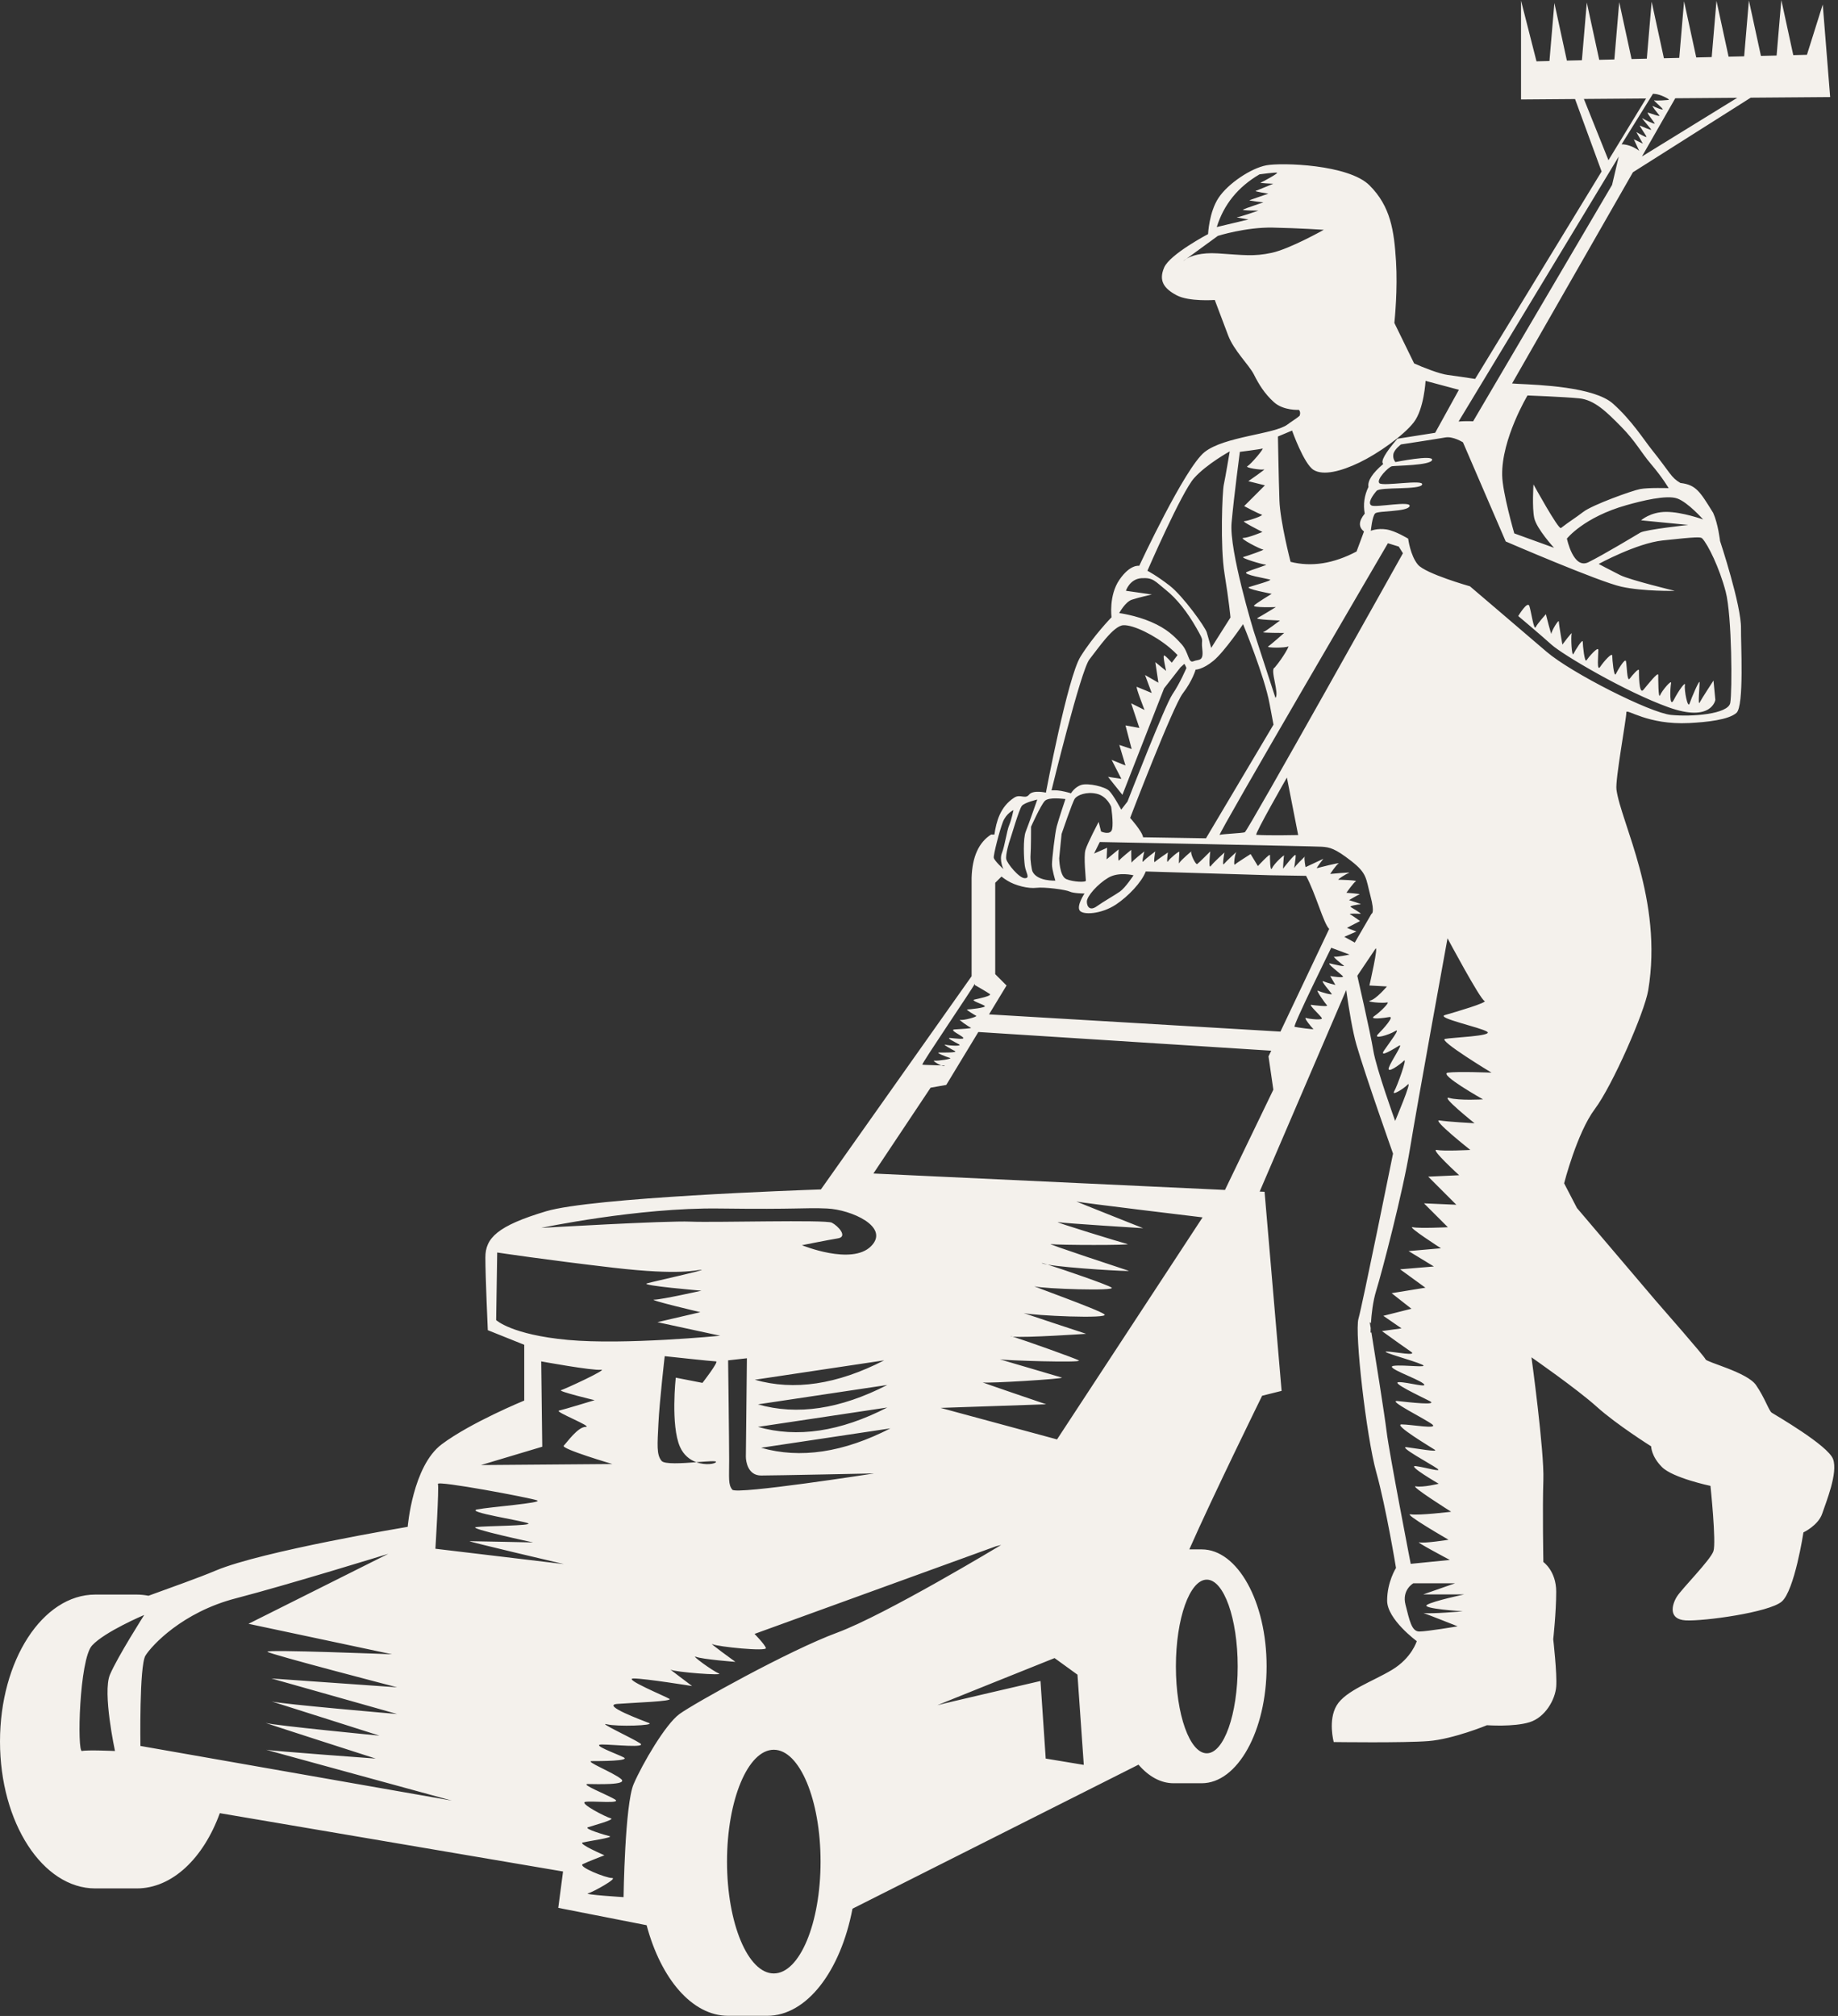 <?xml version="1.0" encoding="UTF-8" standalone="no"?><svg xmlns="http://www.w3.org/2000/svg" xmlns:xlink="http://www.w3.org/1999/xlink" fill="#f4f1ec" height="604" overflow="visible" preserveAspectRatio="xMidYMid meet" version="1" viewBox="0.0 0.0 550.7 604.0" width="550.7" zoomAndPan="magnify"><rect x="0.0" y="0.0" width="550.7" height="604.0" fill="#333333" stroke="none"/><g id="change1_1"><path clip-rule="evenodd" d="M390.923,256.662c0.025-0.063,0.056-0.116,0.097-0.144 C391.11,256.458,391.061,256.52,390.923,256.662z M81.319,509.746c0.025,0.008,0.075,0.019,0.107,0.027 C81.208,509.706,81.148,509.689,81.319,509.746z M513.95,209.677l-0.555-5.781c0,0-3.605,5.503-4.16,6.613 c-0.555,1.11,0-4.948,0-6.058c0-1.109-2.453,4.671-3.008,6.336c-0.554,1.664-1.664-4.117-1.387-5.504 c0.277-1.387-1.941,1.665-3.329,4.394c-1.387,2.729-1.109-3.562-0.831-4.949c0.276-1.387-2.73,2.219-3.285,3.562 c-0.555,1.343-0.555-4.948-0.555-6.058c0-1.109-3.051,2.774-4.438,4.438c-1.387,1.665-1.343-4.993-1.343-5.825 s-1.941,1.387-2.773,2.497c-0.832,1.109-0.832-4.117-1.109-5.226c-0.277-1.11-2.496,2.729-3.052,3.839 c-0.555,1.11-1.065-4.394-1.065-5.503c0-1.109-2.496,1.665-3.605,3.329c-1.11,1.664-0.555-3.606-0.555-4.993 c0-1.387-3.007,2.219-3.563,3.051c-0.555,0.832-1.109-4.438-1.109-5.548c0-1.109-2.219,2.497-2.773,3.606s-0.832-5.226-0.555-6.058 c0.277-0.833-2.774,3.284-2.774,3.284s-1.065-6.058-1.065-6.891c0-0.832-2.219,2.774-2.219,3.606c0,0.832-1.664-5.826-1.664-5.826 s-2.496,2.774-3.052,3.884c-0.555,1.109-1.343-4.671-1.897-6.335c-0.554-1.665-3.328,3.007-3.328,3.007s6.612,5.548,9.941,8.555 s22.059,14.103,35.052,18.774S513.95,209.677,513.95,209.677z M545.972,453.479c-1.187,3.549-5.626,5.638-5.626,5.638 s-2.671,17.472-6.516,20.736c-3.846,3.264-23.407,5.922-28.749,5.626c-5.341-0.297-4.142-4.735-2.658-7.109 c1.483-2.375,10.065-10.968,10.955-13.626c0.891-2.659-0.89-19.562-0.89-19.562s-11.253-2.362-14.517-5.626 c-3.265-3.264-3.252-6.22-3.252-6.22s-10.374-6.517-16.297-11.857c-5.923-5.342-19.562-14.813-19.562-14.813 s3.858,28.154,3.562,36.736c-0.297,8.581,0,24.593,0,24.593s3.846,2.671,3.846,8.891s-0.891,14.231-0.891,14.231 s1.188,10.362,0.891,14.22c-0.297,3.858-3.252,9.188-8,10.658c-4.748,1.472-12.735,0.891-12.735,0.891s-10.078,4.154-17.484,4.748 s-28.438,0.297-28.438,0.297s-1.78-6.528,0.878-10.968c2.658-4.438,10.671-7.109,16.593-10.671c5.923-3.561,7.407-8.593,7.407-8.593 s-8.878-6.517-8.878-12.143s2.658-9.781,2.658-9.781s-2.956-18.076-5.923-28.735c-2.968-10.658-6.516-41.78-5.329-45.923 s10.361-49.483,10.361-49.483s-8.297-23.406-10.955-32.594c-1.13-3.903-2.209-10.32-3.078-16.41l-25.924,60.373l1.466,0.068 l5.106,59.647l-5.836,1.459c0,0-14.902,30.321-21.816,46.032c1.569,0,3.059,0,3.713,0c10.739,0,19.445,15.685,19.445,35.032 c0,19.349-8.706,35.032-19.445,35.032c-1.447,0-6.981,0-8.429,0c-3.873,0-7.479-2.049-10.511-5.565l-85.695,43.152 c-3.553,18.642-13.653,32.095-25.567,32.095c-2.004,0-9.67,0-11.674,0c-10.831,0-20.163-11.118-24.44-27.144l-26.473-5.2 l1.435-10.894l-102.84-17.477c-4.887,13.452-14.215,22.55-24.927,22.55c-2.125,0-10.252,0-12.376,0 C12.785,565.792,0,546.082,0,521.768c0-24.313,12.785-44.023,28.556-44.023c2.125,0,10.251,0,12.376,0 c1.207,0,2.393,0.129,3.56,0.353c7.165-2.634,14.632-5.221,20.207-7.566c13.811-5.812,57.458-13.082,57.458-13.082 s1.459-18.188,10.188-24.729s24.729-13.106,24.729-13.106v-16.705l-10.918-4.377c0,0-0.729-16-0.729-21.812 s3.647-9.459,18.188-13.812c13.766-4.121,75.768-6.323,82.342-6.546l45.154-63.876v-29.534c0.197-6.258,2.145-10.564,5.842-12.917 l0.988,0.018c0.57-3.893,1.721-8.36,5.964-11.089c1.799-1.157,3.252,0.594,4.439-0.89c1.188-1.484,5.032-0.593,5.032-0.593 s6.492-34.501,10.35-40.721c3.857-6.219,9.313-11.829,9.313-11.829s-0.89-6.517,2.374-11.252c3.265-4.735,5.923-4.154,5.923-4.154 s13.638-29.329,19.561-34.065c5.924-4.736,21.033-5.341,24.891-8.297c0.888-0.68,2.78-1.858,3.581-2.568 c0.492-1.192-0.209-1.8-0.209-1.8s-4.585,0.287-7.452-2.293c-2.867-2.58-4.575-5.435-6.008-8.289 c-1.434-2.855-6.009-7.167-7.729-11.742c-1.72-4.574-4.002-10.594-4.002-10.594s-7.728,0.573-11.454-1.422 c-3.728-1.995-5.435-4.3-3.715-8.301s13.162-10.021,13.162-10.021s0.287-6.581,3.153-10.881c2.868-4.3,9.724-8.863,14.31-9.723 c4.587-0.86,24.618-0.287,30.912,6.008c6.309,6.308,7.353,13.498,7.932,22.679c0.534,8.476-0.384,17.398-0.489,18.542l5.921,12.124 c2.527,1.148,7.603,3.154,10.087,3.458c2.009,0.246,4.973,0.709,8.191,1.184l37.889-62.147l-7.952-21.7l-16.189,0.125V0.171 l4.637,18.205l3.881-0.094l1.477-17.39l3.744,17.264l4.502-0.109l1.468-17.283l3.721,17.157l4.536-0.11l1.457-17.174l3.698,17.049 l4.567-0.111l1.448-17.066l3.675,16.942l4.6-0.111l1.439-16.958l3.651,16.835l4.632-0.112l1.43-16.85l3.629,16.728l4.664-0.113 l1.421-16.742l3.604,16.621l4.698-0.114L533.718,0l3.581,16.513l4.095-0.099l4.737-15.065l2.218,27.734l-23.799,0.183 l-35.297,22.349l-36.204,63.274c0.614,0.049,1.214,0.091,1.772,0.118c6.219,0.296,22.813,0.89,28.45,5.923 c5.639,5.032,9.212,10.761,11.585,13.729c5.679,7.098,5.756,8.374,8.626,10.044c4.729,0.554,5.855,2.583,9.816,8.955 c1.484,3.264,2.066,8.438,2.066,8.438s6.395,19.263,6.271,26.205c-0.074,4.154,0.997,23.21-1.364,25.288 c-2.362,2.077-8.855,2.775-14.187,3.044c-12.46,0.628-18.789-4.457-18.789-3.233c0,1.931-3.358,20.178-2.976,23.123 c1.278,9.846,14.064,33.072,9.51,60.222c-1.096,6.532-10.671,28.439-16,35.549c-5.33,7.109-9.188,22.231-9.188,22.231l3.846,7.406 c0,0,21.638,25.472,23.418,27.549c1.781,2.077,14.813,16.891,15.11,17.78c0.296,0.89,12.438,3.857,15.109,7.703 s3.846,7.703,4.735,8.297c0.891,0.594,16.891,9.78,18.374,13.923C550.72,441.324,547.16,449.931,545.972,453.479z M487.318,151.349 c-12.787,3.606-17.841,10.017-17.841,10.017s1.896,9.326,6.443,7.079c4.548-2.247,13.983-7.945,15.54-8.866 c1.556-0.92,14.389-2.301,14.389-2.301l-14.159-1.381c0,0,2.762-2.531,7.54-2.531s11.056,2.272,11.056,2.272 s-4.526-5.135-7.749-6.286C499.315,148.202,491.877,150.063,487.318,151.349z M450.08,142.428 c0.107,5.243,3.627,17.381,3.627,17.381l11.912,4.318c0,0-5.237-5.699-5.929-8.92c-0.689-3.222-0.229-10.071-0.229-10.071 s7.487,13.637,8.229,13.063c2.75-2.127,4.01-2.783,6.717-4.854s14.576-6.367,17.054-6.828c2.477-0.46,8.492-0.263,8.492-0.263 s-1.745-3.074-5.34-7.289c-2.899-3.399-4.588-6.783-8.906-11.155c-4.317-4.373-7.945-8-12.548-8.46 c-4.603-0.46-15.488-0.866-15.488-0.866S449.856,131.527,450.08,142.428z M501.941,29.44l-9.979,17.441l28.554-17.584L501.941,29.44 z M485.85,43.249c0,0,0.863-0.108,2.481,0.432c1.619,0.54,2.806,1.511,2.806,1.511l-1.618-3.453l2.713,1.295l-1.958-3.468 c0,0,3.145,1.85,3.037,1.418c-0.108-0.432-2.281-3.468-1.958-3.36c0.323,0.107,3.576,1.618,3.36,1.187s-3.236-3.776-2.59-3.345 c0.648,0.432,3.885,1.942,3.669,1.511s-2.59-3.345-2.05-3.237c0.539,0.108,3.885,1.403,3.453,0.863 c-0.432-0.539-2.59-3.16-1.943-2.821c0.648,0.339,3.237,1.418,2.914,0.878c-0.324-0.539-3.129-2.82-2.482-2.604 c0.647,0.216,4.209-0.108,4.209-0.108s0.755,0-1.295-0.971c-2.05-0.971-3.346-0.863-3.346-0.863L485.85,43.249z M481.925,47.999 l11.273-18.491l-18.637,0.144L481.925,47.999z M437.022,126.289c1.449-0.112,2.908-0.134,4.353-0.061l41.634-70.832l2-8.5 L437.022,126.289z M364.566,68.024l9.504-2.273c0,0-4.091-0.661-3.43-0.661s6.405-1.984,6.405-1.984s-5.249,0-4.588-0.331 c0.662-0.331,6.075-2.149,6.075-2.149s-4.628-0.496-4.133-0.661c0.497-0.166,5.622-1.942,5.622-1.942s-4.299-0.661-3.803-0.827 c0.495-0.165,5.289-2.149,5.289-2.149s-4.298-0.165-3.802-0.331s5.414-2.81,4.918-2.976s-5.249,0.496-5.249,0.496 C370.941,55.995,366.67,61.258,364.566,68.024z M396.634,68.851c0,0-7.231-0.496-15.291-0.661 c-8.058-0.165-16.447,2.479-16.447,2.479l-9.411,6.862c-0.665,0.393-0.962,0.701-0.962,0.701l0.962-0.701 c1.348-0.796,4.235-1.946,9.411-1.614c7.728,0.497,10.703,0.992,16.117-0.165S396.634,68.851,396.634,68.851z M382.894,130.782 c0,0,0.224,12.679,0.445,19.12c0.224,6.44,3.343,18.43,3.343,18.43c6.258,1.583,12.848,0.55,19.767-3.098l2.229-5.995 c-1.69-1.326-1.616-3.108,0.222-5.348c-0.506-2.76-0.135-5.427,1.115-8c-0.317-1.814,1.161-4.11,4.435-6.886 c-0.858-0.758,0.553-3.276,4.233-7.554l11.32-1.783l7.109-12.881l-9.984-2.673c0,0-0.445,8.467-3.564,12.456 s-10.674,9.315-16.224,11.989c-5.549,2.674-10.875,4.011-13.771,2.228c-2.896-1.782-6.44-11.788-6.44-11.788L382.894,130.782z M420.346,165.76l-1.25-2l-3.25-1c0,0-51.255,87.66-50.414,87.379s6.686-0.5,7.527-0.781S420.346,165.76,420.346,165.76z M385.58,232.958c0,0-9.807,17.117-9.168,17.165c3.463,0.262,12.546,0.065,12.546,0.065L385.58,232.958z M381.565,217.106 c-0.052-0.223-1.113-5.889-1.15-6.097c-1.483-8.297-7.967-24.003-7.967-24.003s-5.626,8.297-8.879,10.967 c-3.252,2.671-5.341,2.659-5.341,2.659s-0.891,3.264-3.846,7.122c-2.955,3.857-15.771,37.299-15.771,37.299s3.663,4.079,3.877,5.806 l18.847,0.304L381.565,217.106z M375.567,188.891l6.582,20.2c1.246-1.353-1.771-8.606-0.227-9.079 c2.837-3.405,4.428-6.589,4.075-6.354c-0.746,0.498-6.8,0.498-6.011,0c0.789-0.497,4.768-4.021,4.768-4.021s-7.006,0-6.26-0.249 c0.746-0.249,5.017-3.481,5.017-3.481s-7.751-0.249-6.757-0.746c0.994-0.498,5.514-3.275,5.514-3.275s-7.254,0.249-6.508-0.497 c0.745-0.746,5.264-3.481,5.264-3.481s-8.248-1.535-6.756-2.032c1.492-0.497,7.047-1.989,6.259-2.238s-8.497-1.492-7.005-2.238 c1.492-0.746,6.714-2.238,5.719-2.238c-0.994,0-7.709-2.032-6.714-2.281c0.995-0.249,6.714-2.238,5.968-2.238 s-7.459-3.481-5.968-3.481c1.492,0,5.72-1.783,5.72-1.783s-6.466-3.233-5.471-3.233c0.994,0,6.217-1.741,5.222-1.989 s-5.222-2.529-5.222-2.529l6.217-6.217l-4.974-1.243c0,0,5.471-3.773,4.725-3.524c-0.746,0.249-5.968-0.498-4.974-0.995 c0.995-0.498,5.223-5.514,4.477-5.265c-0.746,0.249-6.757,0.995-6.757,0.995s-1.741,13.016-2.487,21.265 C368.256,164.891,375.567,188.891,375.567,188.891z M343.786,171.005c0,0,2.652,1.358,6.663,4.456s10.674,12.435,11.119,13.995 c0.446,1.56,1.337,4.658,1.337,4.658l5.772-9.114c0,0-0.446-4.881-1.783-13.104s-0.669-24.689-0.223-26.674 c0.446-1.984,1.782-9.984,1.782-9.984s-6.906,3.788-10.673,8S343.786,171.005,343.786,171.005z M335.339,183.684 c0,0,4.902,0.647,9.56,2.653c4.658,2.005,6.907,4.212,9.115,6.663c2.207,2.451,1.983,5.793,3.543,5.125 c1.561-0.668,3.12,0.202,2.674-3.565c-0.445-3.767,0.87-1.782-1.782-6.44c-2.653-4.658-5.793-8.689-9.114-11.342 c-3.32-2.653-3.787-3.767-7.332-3.544c-3.543,0.223-4.657,3.767-4.657,3.767l7.777,1.114c0,0-3.99,0.892-5.995,1.56 S335.339,183.684,335.339,183.684z M315.051,236.813c0,0,1.295-0.144,2.879,0.144c1.583,0.288,2.961,0.72,2.961,0.72 s1.152-1.954,3.167-2.53c2.016-0.576,6.993,0.515,8.288,1.81s3.599,5.614,3.599,5.614l1.875-2.426c0,0,11.166-28.741,13.469-32.135 c2.304-3.394,4.175-7.856,4.175-7.856s-0.12-0.456-0.605-1.265l-1.152,1.037l-4.931,6.317l-12.48,31.895l-4.314-5.393l4.006,0.616 l-2.927-5.701l4.16,1.695l-1.85-6.164l3.698,1.233l-1.849-7.088l4.16,0.771l-2.466-7.396l4.007,2.003c0,0-2.773-7.088-2.312-6.934 s4.468,1.849,4.468,1.849l-2.003-5.393l4.007,2.312l-0.925-6.163l3.235,2.619c0,0-1.078-4.623-0.616-4.623s2.312,2.157,2.312,2.157 l1.728-2.273c-0.639-0.679-1.418-1.428-2.39-2.24c-4.401-3.682-10.817-6.849-13.84-6.705c-3.023,0.144-7.574,6.98-10.165,10.229 C323.829,200.8,315.051,236.813,315.051,236.813z M325.21,254.684c0.575-2.015,3.969-8.432,3.969-8.432l0.72,2.879 c0,0,2.879,1.296,3.312-0.72c0.431-2.015-0.288-6.704-0.288-6.704s-1.213-3.167-4.319-3.887c-3.105-0.72-5.841,0.432-6.56,1.439 c-0.72,1.008-3.97,10.591-3.97,10.591l-0.72,7.28c0,0,0.061,5.409,2.159,6.273c2.098,0.864,5.841,1.007,5.841,0.432 S324.634,256.699,325.21,254.684z M308.922,247.691c0,0,0,6.849-0.145,8.432c-0.144,1.583,0.354,4.508,0.576,4.977 c1.439,3.023,6.849,2.735,6.849,2.735s-1.008-3.25-1.008-4.833s0.863-9.295,1.439-11.455s2.591-8.144,2.591-8.144 c-0.432,0-4.955-0.72-6.189,0.576S308.922,247.691,308.922,247.691z M302.649,251.517c-0.288,0.72-1.439,4.606-1.152,5.902 c0.288,1.295,3.826,5.697,5.554,5.697c1.727,0,0.287-1.645,0-3.743c-0.289-2.098-0.576-8.083,0.287-10.242 c0.864-2.159,3.455-9.583,3.455-9.583s-3.742,0.863-4.606,1.871C305.324,242.427,302.937,250.797,302.649,251.517z M297.755,256.987 c0.144,0.863,2.879,3.394,2.879,3.394s-1.296-2.674-0.432-4.833s1.439-6.561,2.159-8.288s1.295-4.545,1.295-4.545 s-2.159,0.947-3.167,3.538C299.482,248.843,297.611,256.124,297.755,256.987z M276.346,318.99c0.283,0.095,3.824,0.123,5.646,0.225 c0.42,0.162,0.796,0.25,1.007,0.18c0.242-0.081-0.229-0.137-1.007-0.18c-1.189-0.461-2.746-1.536-2.009-1.437 c0.996,0.135,5.575-0.538,4.633-0.809c-0.943-0.269-4.445-1.616-3.232-1.616c1.212,0,5.792,0.082,4.714-0.457 s-3.906-2.155-2.829-1.886c1.078,0.27,5.253,0.539,4.041-0.135c-1.212-0.673-4.041-2.021-2.559-1.886 c1.481,0.135,4.417,0.539,3.825-0.135c-0.592-0.673-4.229-2.289-2.613-2.424s5.576-0.27,4.902-0.539s-4.013-2.613-3.151-2.343 c0.862,0.27,5.306-0.943,4.768-1.213c-0.539-0.269-3.232-1.885-2.694-1.885s5.926-0.539,5.253-1.078 c-0.673-0.539-4.31-1.616-3.098-1.885c1.212-0.27,5.36-1.131,4.633-1.67s-4.499-2.694-4.499-2.694v-0.404 C291.673,295.798,275.942,318.855,276.346,318.99z M162.157,367.886c0,0,37.317-2.19,44.692-1.877 c7.374,0.313,40.493-0.626,42.37,0.313c1.877,0.938,4.872,4.199,1.877,4.692c-2.996,0.493-10.815,2.057-10.815,2.057 s14.881,6.123,20.692,0.313s-5.991-10.995-13.185-11.309c-7.194-0.313-8,0.313-32.313,0 C191.161,361.762,162.157,367.886,162.157,367.886z M218.469,437.383c0,5.631-0.313,7.375,0.938,8.938 c1.251,1.564,42.502-4.872,42.502-4.872s-29.943,0.625-33.877,0.625c-3.934,0-4.559-4.197-4.559-5.629s0.313-29.499,0.313-29.499 l-5.63,0.626C218.157,407.572,218.469,431.753,218.469,437.383z M265.844,421.695l-38.749,5.812 C238.845,430.868,251.762,428.932,265.844,421.695z M266.782,427.951l-38.749,5.811C239.784,437.124,252.7,435.187,266.782,427.951z M265.844,414.946l-38.749,5.812C238.845,424.119,251.762,422.183,265.844,414.946z M264.906,407.572l-38.749,5.811 C237.907,416.745,250.824,414.808,264.906,407.572z M170.157,401.449c16.938,1.564,45.63-1.251,45.63-1.251l-18.815-4.066 l12.872-2.995c0,0-16-3.754-13.811-3.754s14.124-2.683,14.124-2.683s-18.502-1.563-16.313-2.189 c2.189-0.625,17.877-4.065,16.313-4.065s-5.991,1.744-26.37-0.626s-34.815-4.56-34.815-4.56l-0.313,20.247 C148.659,395.507,153.218,399.886,170.157,401.449z M202.469,412.758l8,1.563c0,0,5.005-6.436,4.066-6.436 s-15.375-1.564-15.375-1.564s-1.564,13.63-1.876,20.066c-0.313,6.437-0.625,9.432,0.938,11.308 c0.887,1.064,6.118,0.721,10.422,0.395c2.854,1.033,5.703,0.482,5.891-0.081c0.135-0.406-2.608-0.168-5.891,0.081 c-1.898-0.688-3.8-2.07-4.924-4.641C200.906,427.014,202.469,412.758,202.469,412.758z M144.1,438.946l39.375-0.312 c0,0-15.507-4.561-14.568-5.498c0.938-0.938,4.198-5.63,6.568-5.63c2.37,0-9.432-4.561-8-4.872 c1.432-0.313,10.683-3.128,10.683-3.128s-11.176-2.683-10.057-2.996c1.119-0.313,14.436-6.437,11.934-6.123 c-2.502,0.313-17.876-2.502-17.876-2.502l0.313,25.563L144.1,438.946z M32.94,501.746c2.271-5.351,10.271-17.893,10.271-17.893 s-11.784,4.974-15.622,9.136c-3.837,4.163-4.541,32-3.027,31.622c1.514-0.379,9.892,0,9.892,0S30.67,507.098,32.94,501.746z M135.374,539.476c0,0-57.188-15.622-55.622-15.243s32.81,2.649,32.81,2.649s-35.512-11.406-32.81-10.649 c2.702,0.757,33.945,3.784,33.945,3.784s-29.6-9.421-32.271-10.243c2.953,0.797,37.569,3.757,37.569,3.757l-37.676-10.648 l37.676,2.648c0,0-38.108-9.893-38.865-10.648c-0.757-0.758,37.351,0.756,37.351,0.756l-43.027-9.135l41.892-20.973 c0,0-29.729,9.188-45.729,13.352c-16,4.162-25.135,14.107-27.027,17.135s-1.514,27.081-1.514,27.081L135.374,539.476z M168.94,468.611c0,0-29.351-6.865-28.216-6.865s19.027,0.378,19.027,0.378s-19.837-4.216-17.135-4.594s17.135-0.378,15.622-1.135 c-1.514-0.758-19.081-3.406-15.243-4.163s19.891-1.945,17.945-2.702s-30.108-6.055-29.729-4.919 c0.378,1.135-0.757,19.405-0.757,19.405L168.94,468.611z M245.856,557.749c0-18.507-6.274-33.51-14.014-33.51 s-14.014,15.003-14.014,33.51c0,18.508,6.274,33.511,14.014,33.511S245.856,576.257,245.856,557.749z M299.968,462.882l-1.514,0.378 l-72.378,26.271c0,0,3.027,3.081,3.406,4.216c0.378,1.136-14.486-0.379-16-1.135c-1.514-0.758,6.865,5.297,6.865,5.297 s-9.892-0.756-11.784-1.513c-1.892-0.758,4.919,4.216,6.812,4.972c1.892,0.757-13.298-0.378-14.433-1.135s6.433,4.92,6.433,4.92 s-14.055-2.271-17.514-2.271s9.514,5.351,10.702,6.107s-10.702,1.135-15.622,1.514s7.622,4.973,9.514,5.729 s-9.514,1.135-12.594,0.379c-3.081-0.758,7.622,4.162,9.892,5.676s-8,0.379-11.406,0.379s4.216,2.701,6.486,3.837 c2.271,1.135-7.243,1.135-9.514,1.135s6.433,3.406,8.757,5.352s-7.622,1.514-9.945,1.514s5.351,3.027,8,4.541 s-6.812,0.432-8.757,0.81c-1.945,0.379,6.108,4.542,7.622,4.92c1.514,0.379-5.676,2.271-6.865,2.702s4.973,2.271,6.486,2.648 c1.514,0.379-6.433,1.514-8,1.893s6.486,3.837,6.486,3.837s-4.919,1.893-6.486,2.649s6.865,4.163,8.757,4.163 s-5.676,4.216-7.19,4.594s10.649,1.136,10.649,1.136s0.378-27.784,3.027-33.893c2.649-6.107,9.514-17.892,13.729-20.973 s32.757-19.027,47.243-24.378C265.319,483.801,299.968,462.882,299.968,462.882z M324.724,528.773l-1.892-27.027l-6.865-4.973 c0,0-36.162,14.486-35.027,14.108c1.135-0.379,30.812-7.244,30.812-7.244l1.566,23.244L324.724,528.773z M352.319,499.287 c0,14.367,4.145,26.014,9.259,26.014c5.113,0,9.258-11.646,9.258-26.014s-4.145-26.014-9.258-26.014 C356.463,473.273,352.319,484.92,352.319,499.287z M360.313,364.735c0,0-36.688-4.394-37.77-4.754c-1.083-0.361,19.967,8,19.967,8 s-23.278-1.442-25.443-1.804c-2.163-0.36,19.246,6.196,20.755,6.558c1.509,0.36-20.755,0.36-22.918,0 c-2.164-0.361,22.196,7.639,23.278,8c0.964,0.321-18.258-0.789-24.295-1.847c-1.456-0.457-2.172-0.647-1.574-0.383 c0.282,0.125,0.836,0.254,1.574,0.383c4.859,1.527,18.07,6.063,19.18,6.896c1.443,1.082-20.327,0.361-22.918-0.36 c-2.59-0.722,18.951,6.918,20.755,8.36c1.803,1.442-21.476,0.361-24-0.36s18.524,6.196,18.524,6.196s-18.385,1.256-22.012,0.838 c-0.517-0.161-0.741-0.214-0.545-0.116c0.096,0.048,0.286,0.086,0.545,0.116c3.293,1.021,18.913,6.539,19.848,7.162 c1.082,0.722-22.197,0-23.639-0.36c-1.443-0.36,17.442,5.114,18.524,5.476c1.083,0.36-22.196,1.804-23.639,1.442 c-1.442-0.36,18.951,6.558,18.951,6.558l-31.639,1.082l34.885,9.442L360.313,364.735z M381.518,326.479l-1.448-9.979l0.821-1.703 l-87.761-5.6l-9.612,15.855l-4.689,0.827l-17.143,25.714l105.339,4.923L381.518,326.479z M383.648,309.077l14.604-30.771 c-1.684-1.556-4-10.49-6.931-15.901l-10.585-0.17l-37.452-1.137c-1.226,3.273-5.324,7.501-8.86,9.865 c-4.438,2.968-10.077,3.264-10.967,1.781c-0.891-1.484,1.483-5.045,1.483-5.045s-3.265,0-4.451-0.581 c-1.188-0.582-7.609-1.42-9.983-1.123s-6.301-0.658-8.675-2.141c-0.55-0.344-1.167-0.755-1.774-1.228l-1.867,1.867v27.376 l3.391,3.391l-5.246,8.653L383.648,309.077z M328.603,271.548c2.016-1.439,5.243-3.25,6.91-4.401 c1.666-1.152,4.113-4.895,4.113-4.895s-4.401-1.151-7.568,0.72c-3.167,1.872-6.417,5.553-6.417,7.137 C325.641,271.691,326.588,272.987,328.603,271.548z M404.346,286.001l-5.483-2.045c0,0-11.618,23.528-10.988,23.686 c0.629,0.157,6.112,0.943,5.641,0.628c-0.472-0.313-3.124-3.596-2.18-3.28c0.943,0.314,5.168,0.786,4.696,0 c-0.473-0.787-4.09-4.09-3.146-3.933c0.943,0.157,5.19,0.629,4.718,0.157c-0.472-0.472-3.617-4.854-2.674-4.382 c0.944,0.472,4.405,1.416,4.09,0.944c-0.314-0.472-3.617-4.247-2.517-3.775c1.101,0.472,3.618,1.101,3.618,1.101l-1.573-2.674 c0,0,4.54,0.786,3.753,0c-0.786-0.787-5.169-4.068-3.753-3.753c1.415,0.315,4.696,1.101,4.067,0.629 c-0.629-0.472-3.573-2.832-2.81-2.674C400.571,286.788,404.346,286.001,404.346,286.001z M410.93,273.776 c0,0,1.102-0.022-0.314-5.348c-1.415-5.326-0.943-6.72-5.798-10.495c-4.854-3.775-6.427-4.089-8.786-4.247 c-2.359-0.157-66.517-1.416-66.517-1.416l-1.709,3.46l3.91-1.73l-0.157,3.46l3.618-2.989c0,0-0.314,3.933,0.158,3.303 c0.471-0.629,3.596-3.146,3.596-3.146s0,4.247,0.157,3.775c0.156-0.472,3.774-3.303,3.774-3.303s-0.943,3.775-0.314,2.988 c0.629-0.786,3.596-2.988,3.596-2.988s-0.629,3.618-0.157,3.146c0.472-0.472,3.933-2.832,3.933-2.832s-0.472,3.46,0,2.674 c0.472-0.786,3.438-3.303,3.438-2.831s-0.313,4.09,0,3.303c0.315-0.787,4.091-3.933,3.618-3.46c-0.472,0.472,1.259,4.09,1.73,3.775 c0.472-0.314,3.91-3.775,3.91-3.775s-0.629,5.461,0.157,4.382c0.786-1.079,4.09-4.068,4.09-4.068s-0.786,4.247-0.157,3.46 c0.63-0.787,4.226-4.089,3.753-3.618c-0.472,0.472-0.943,4.247-0.472,3.775c0.472-0.472,4.719-3.146,4.719-3.146l2.181,3.596 c0,0,3.617-3.911,3.617-3.281c0,0.629,0,5.304,0.629,3.91s3.754-4.225,3.596-3.753c-0.157,0.472-0.314,3.91-0.314,3.91 s3.618-4.697,3.775-4.067c0.157,0.629-0.63,4.518-0.314,3.753c0.255-0.618,2.465-2.692,3.049-3.295 c-0.269,0.668,0.254,3.138,0.254,3.138l5.326-2.495c0,0-2.359,2.966-1.888,2.809c0.473-0.157,7.191-1.865,6.428-1.394 c-0.765,0.472-2.495,3.124-2.495,3.124s6.584-0.629,5.641-0.315c-0.944,0.315-3.618,2.045-3.146,2.045 c0.472,0,5.819,0.157,5.19,0.472c-0.63,0.314-2.831,3.438-2.831,3.438s4.403,0.314,3.933,0.472c-0.473,0.157-3.146,1.73-3.146,1.73 s4.09,1.259,3.46,1.259c-0.629,0-3.46,0.472-2.988,0.786c0.472,0.315,3.461,2.045,2.988,2.045c-0.472,0-3.774-0.157-3.146,0.157 c0.629,0.315,2.989,2.023,2.989,2.023l-3.934,2.045l2.832,1.101l-3.618,1.573l3.146,1.73L410.93,273.776z M418.014,335.843 c0,0,5.247-12.372,3.789-10.915c-1.457,1.458-4.955,3.498-4.08,2.041c0.874-1.458,4.08-10.332,2.914-9.166s-5.215,4.08-4.502,2.04 s4.502-7.417,3.045-6.543c-1.457,0.875-6.09,3.79-4.502,1.458c1.587-2.332,5.215-6.996,3.336-5.83s-6.834,2.623-5.085,0.875 c1.749-1.749,4.924-5.377,3.336-5.086c-1.587,0.292-6.25,0.875-4.502-0.291c1.749-1.166,4.955-4.372,3.789-4.081 s-6.704-0.161-4.955-0.583s4.955-4.211,4.955-4.211l-5.247-0.292c0,0,2.915-12.664,1.75-10.915l-5.377,8 c0,0,3.919,17.036,4.793,22.413C412.346,320.135,418.014,335.843,418.014,335.843z M427.569,480.814 c1.943-1.166,11.109-3.109,11.109-3.109h-12.275l9.555-3.336h-12.502c0,0-3.498,1.943-2.332,6.445s1.781,8,4.113,8 s11.498-1.555,11.498-1.555s-8.095-3.219-10.266-3.998c2.396,0.348,11.82-0.504,11.82-0.504S425.625,481.98,427.569,480.814z M446.888,321.378c0,0-16.05-9.694-13.932-10.118s14.354-0.848,12.661-2.118c-1.695-1.271-15.627-4.187-12.661-5.034 s13.084-3.813,11.813-4.237c-1.271-0.424-11.064-18.753-11.064-18.753s-9.123,49.955-11.241,62.99 c-2.118,13.034-8.424,37.084-10.118,42.542c-1.021,3.286-1.425,7.176-1.587,9.76c-0.226-0.164-0.356-0.259-0.356-0.259 s0.104,0.639,0.281,1.739c-0.032,0.85-0.033,1.37-0.033,1.37l0.249-0.034c1.148,7.133,3.941,24.612,4.556,29.702 c0.777,6.445,7.223,39.611,7.223,39.611l11.725-1.166c0,0-10.722-5.668-9.166-5.279c1.555,0.389,8.777-0.777,8.777-0.777 s-13.895-8-11.336-7.611s12.113-0.777,12.113-0.777s-12.729-8-10.559-7.611s6.834-0.777,6.834-0.777s-9.781-5.668-6.834-5.279 s8,1.943,6.445,0.777s-12.113-6.834-9.166-6.445s9.555,1.555,8.389,0.777s-12.664-7.611-9.943-7.611s11.109,1.555,9.166,0 s-13.83-7.385-10.332-6.996s12.275,1.392,9.555,0c-2.721-1.393-11.887-5.668-9.166-5.668s9.166,1.943,7.223,0.389 s-11.888-4.891-8.777-5.279c3.109-0.389,10.947,0.777,8.389-0.389s-12.729-3.887-10.559-3.887s9.556,1.555,7.223,0 c-1.399-0.933-5.537-3.905-8.625-6.135l5.869-0.805l-5.458-3.763l8.424-2.118l-5.932-4.661l10.118-1.645l-7.576-5.508l10.119-0.848 l-7.577-4.61l9.694-0.848c0,0-10.492-6.729-8.423-6.305c2.068,0.424,10.492,0,10.492,0l-7.153-7.152l9.695,0.423l-8.424-8.423 l9.271-0.424c0,0-8.799-8-6.729-7.576s10.069,0,10.069,0s-11.715-9.271-9.222-8.848c2.492,0.424,10.492,0.848,10.492,0.848 s-10.542-8.424-7.576-7.576c2.966,0.847,10.118,0.423,10.118,0.423s-13.508-7.576-10.542-8 C436.77,320.955,446.888,321.378,446.888,321.378z M463.381,195.27c7.373,6.328,31.015,18.299,37.283,18.926 c6.27,0.626,17.121-0.239,17.748-3.583s0.518-26.181-1.363-33.345c-1.881-7.165-5.287-14.088-7.022-15.947 c-0.451-0.483-1.648-0.501-11.882,0.603c-7.79,0.84-19.151,7.04-19.151,7.04s3.521,1.884,6.446,3.347s16.362,4.71,16.362,4.71 s-9.305,0.224-15.991-1.239c-6.687-1.462-34.668-13.556-34.668-13.556l-12.807-29.701c0,0-2.984-1.881-5.283-1.463 s-13.284,2.09-13.284,2.09s-2.089,1.522-2.298,2.985c-0.209,1.462,0.627,2.298,0.627,2.298s11.402-2.298,10.984-0.627 c-0.418,1.672-10.984,1.672-12.029,1.881s-4.806,4.03-3.762,5.075c1.045,1.044,13.434-1.254,12.807,0.418 c-0.627,1.671-12.538,0.626-13.642,1.88c-1.104,1.254-2.836,3.702-1.522,4.388c1.313,0.687,12.029-1.522,11.402,0.209 s-9.403,1.313-10.299,2.149c-0.895,0.836-1.313,5.224-1.313,5.224s1.94-0.835,4.657-0.418c2.717,0.418,6.537,2.776,6.537,2.776 s0.627,5.075,2.926,7.792c2.299,2.716,15.582,6.478,15.582,6.478S456.008,188.941,463.381,195.27z" fill="inherit" fill-rule="evenodd"/></g></svg>